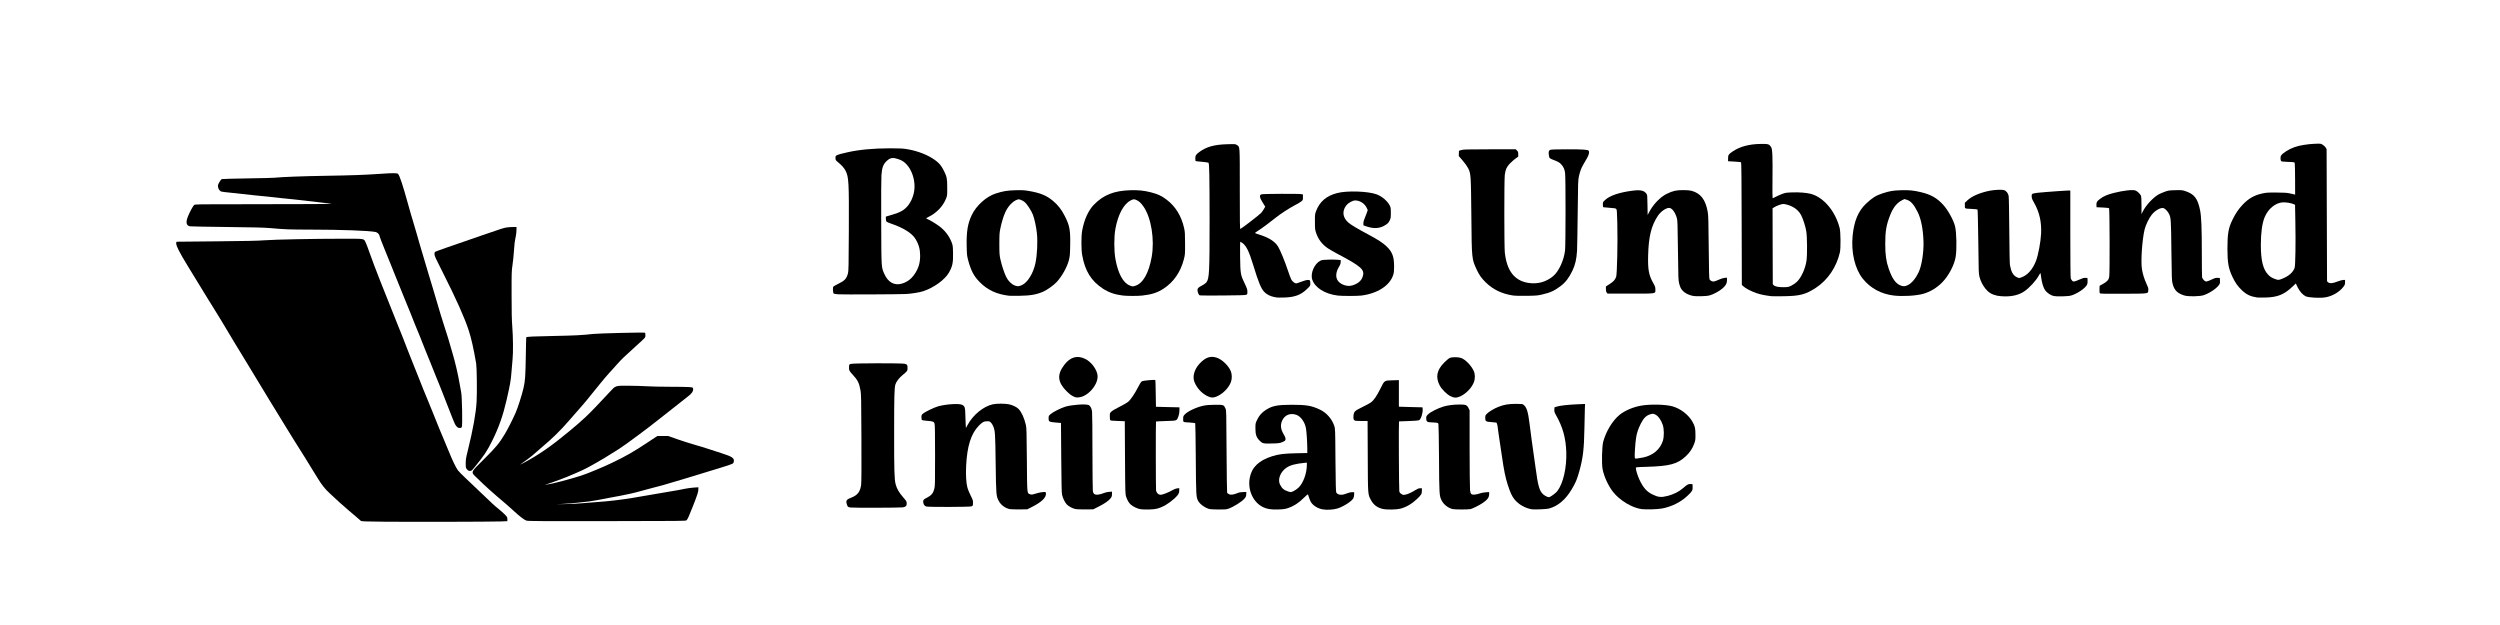 <svg xmlns="http://www.w3.org/2000/svg" width="5760px" height="1440px" viewBox="0 0 5760 1440" preserveAspectRatio="xMidYMid meet"><g fill="#000000"><path d="M884.4 1202 c-43.1 -0.4 -51.4 -0.7 -53 -2 -1 -0.8 -5.5 -4.7 -9.9 -8.6 -4.4 -3.8 -12 -10.4 -17 -14.4 -4.9 -4.1 -14.6 -12.6 -21.6 -18.9 -6.9 -6.4 -16.9 -15.6 -22.2 -20.5 -11.5 -10.4 -19.5 -20.5 -29.9 -37.6 -14.9 -24.6 -21.1 -34.7 -27.7 -45 -8.9 -13.9 -15.5 -24.4 -26.5 -42.2 -5 -8.1 -12.7 -20.5 -17 -27.5 -7.3 -11.8 -12 -19.5 -39.4 -64.3 -10.4 -16.9 -24.6 -40.4 -38.2 -63 -4.8 -8 -13 -21.5 -18.2 -30 -5.2 -8.5 -11.7 -19.1 -14.3 -23.5 -2.7 -4.4 -7.2 -11.8 -10.1 -16.5 -2.9 -4.7 -8.3 -13.9 -12.2 -20.5 -3.8 -6.6 -11.6 -19.6 -17.3 -28.8 -5.7 -9.3 -13.5 -21.9 -17.2 -28 -3.8 -6.2 -9 -14.6 -11.7 -18.7 -2.6 -4.1 -7.4 -12 -10.7 -17.5 -6 -10.1 -19.6 -32.2 -37.5 -61.3 -18.9 -30.8 -26.8 -46.2 -26.8 -52.4 0 -3.5 0.3 -3.8 2.8 -3.9 1.5 0 42.7 -0.4 91.7 -0.9 64.7 -0.6 94.5 -1.2 109 -2.4 23.2 -1.8 114.2 -3.6 180.6 -3.6 51.8 0 47.8 -0.6 52.3 8.5 1.4 2.8 5 12 7.9 20.5 7.3 20.5 14.7 40.4 26.2 69.5 13.1 33.3 34.4 86.8 39.9 100 6.9 16.7 16.1 40.2 23.1 58.5 3.5 9.1 7.3 18.8 8.5 21.5 1.2 2.8 6.6 16.3 12 30 14.1 35.6 20.4 51.4 26 64.5 2.7 6.3 7.6 18.3 10.8 26.5 8.8 22.3 22.6 56 26.2 64 1.7 3.9 6.5 15.3 10.6 25.5 8.7 21.6 16.9 38.6 21.7 45 1.9 2.5 9.9 10.6 17.8 18 7.9 7.4 24.8 23.4 37.4 35.6 25.5 24.5 27.1 26 40 36.5 5 4.1 11.2 9.7 13.8 12.5 4.2 4.5 4.7 5.6 4.7 9.6 l0 4.6 -16.2 0.6 c-22.5 0.8 -206.1 1.2 -268.4 0.6z" data-index="0"></path><path d="M1213.2 1199.6 c-5.3 -1.7 -15.5 -9.5 -29.2 -22.1 -5.8 -5.3 -13 -11.8 -16 -14.4 -33.3 -28.1 -49.5 -42.6 -69.2 -62 -14.7 -14.3 -15.8 -11.3 16.5 -43.4 27.9 -27.7 34.8 -36.1 47.9 -57.8 6.8 -11.3 17.8 -33 24.8 -48.9 5 -11.3 14.5 -41.1 18.2 -57 3.8 -16.6 4.5 -26.9 5.3 -75.4 0.3 -22.6 0.8 -41.2 1 -41.5 1.5 -1.4 16 -2.2 61.7 -3 50.8 -1 68 -1.9 92.3 -4.7 13 -1.4 117.8 -4 119.6 -2.8 0.5 0.3 0.9 2.8 0.9 5.6 0 5.8 1.3 4.4 -21.9 25.3 -27.4 24.7 -33 30.1 -43.6 42 -5.9 6.6 -14.4 16.1 -18.9 21 -4.6 5 -13 14.9 -18.7 22 -5.8 7.2 -12.9 15.9 -15.8 19.5 -2.9 3.6 -9.5 11.7 -14.6 18 -5.1 6.3 -14.3 17.1 -20.5 24 -6.2 6.9 -16.5 18.6 -22.8 26 -17.4 20.3 -39.8 42.3 -60.7 59.5 -5.5 4.6 -20.2 17.3 -23.4 20.3 -2.4 2.3 -16.5 12.8 -22.3 16.7 -3.2 2.1 -5.8 3.9 -5.8 4.1 0 0.2 3.5 -1.5 7.8 -3.8 35 -18.5 64.3 -38.8 105.2 -72.8 20.3 -16.9 22.1 -18.5 38.4 -33.4 9.5 -8.8 36 -36.2 55.4 -57.5 13.9 -15.1 12.5 -14.6 43.2 -14.4 14 0.1 32.7 0.6 41.5 1.2 8.8 0.6 33.3 1.2 54.5 1.2 45.4 0.2 52.3 0.6 52.8 3.2 1.3 6.7 -2.7 12.5 -14.1 20.9 -4 2.9 -11 8.4 -15.7 12.4 -4.7 3.9 -12.3 9.9 -17 13.4 -4.7 3.5 -12.1 9.3 -16.5 13 -4.4 3.6 -13.4 10.7 -20 15.7 -6.6 5.1 -15 11.6 -18.6 14.5 -3.6 2.9 -14 10.7 -23 17.3 -9 6.6 -20.9 15.4 -26.5 19.5 -5.6 4.1 -14.4 10.2 -19.5 13.5 -25.3 16.1 -44.9 28 -57 34.5 -7.4 4 -14.7 8 -16.4 9 -7.2 4.3 -46.4 21.3 -61 26.4 -8.8 3.1 -18.2 6.5 -21 7.6 -2.7 1 -7.2 2.6 -10 3.4 l-5 1.6 4.5 -0.6 c12.2 -1.5 50.7 -11.6 78.5 -20.4 14.5 -4.6 51.1 -19.8 72 -29.9 32.6 -15.7 48.3 -24.7 82 -47 l22 -14.6 12.5 0.1 12.5 0 22 7.7 c12.1 4.2 30.1 9.9 40 12.7 9.9 2.8 23.2 6.8 29.5 9 6.3 2.1 20.1 6.6 30.5 9.9 26.5 8.4 31.2 11.8 28.9 20.8 -0.9 3.4 -1 3.5 -17.4 8.9 -9.1 3 -25 8 -35.5 11 -10.4 3.1 -26.4 8 -35.5 10.9 -9.1 2.9 -21.7 6.7 -28 8.5 -6.3 1.7 -16.2 4.7 -22 6.5 -14.2 4.5 -31.9 9.5 -53.5 14.9 -9.9 2.5 -20.9 5.4 -24.5 6.6 -8.3 2.6 -33.8 8.4 -45.5 10.4 -4.9 0.8 -12.4 2.2 -16.5 3 -27 5.4 -50.4 9.6 -56 10.1 -3.6 0.3 -14.5 1.5 -24.3 2.6 -9.8 1.1 -25.7 2.4 -35.5 2.9 -17.6 0.8 -17.5 0.9 6.3 0.4 13.2 -0.2 30.3 -1.1 38 -1.9 7.7 -0.8 24.8 -2.1 38 -3 22.8 -1.5 55.3 -5.3 80.5 -9.6 11 -1.8 25.6 -4.3 72.5 -12.4 11.6 -2 25 -4.3 29.9 -5.1 4.8 -0.8 12.7 -2.3 17.5 -3.4 4.8 -1 13.5 -2.2 19.4 -2.6 l10.7 -0.7 0 4.9 c-0.1 5.7 -2.1 12 -12.4 38.4 -9.3 23.6 -12.4 30.5 -14.9 32.8 -1.8 1.6 -12.9 1.7 -183.1 1.9 -151.3 0.2 -181.8 0 -185.4 -1.1z" data-index="1"></path><path d="M3047.5 1173.6 c-11.6 -2.2 -21.9 -8.5 -27 -16.6 -1.3 -2 -3.3 -6.7 -4.4 -10.4 -1.1 -3.7 -2.3 -7.2 -2.6 -7.6 -0.3 -0.5 -4.9 3.5 -10.3 8.8 -11.2 11.2 -23 18.7 -35.7 22.9 -6.6 2.1 -10.5 2.7 -22.1 3.1 -17 0.5 -25.8 -0.8 -35.2 -5.3 -22.9 -10.9 -35.9 -39.4 -30.8 -67.3 4.4 -24.4 20.7 -40.2 51.6 -50 15.1 -4.8 27.5 -6.3 55.8 -6.9 l25.2 -0.5 0 -10.7 c0 -13.9 -1.7 -38.8 -3.1 -46.5 -2.5 -14.1 -12.2 -27.5 -22.3 -30.9 -14.1 -4.8 -26.8 0.5 -32.6 13.6 -4.6 10.5 -3.3 20.2 4.5 32.9 3.7 6 4.5 10.7 2 13.2 -0.8 0.8 -4.1 2.5 -7.2 3.7 -4.9 1.9 -8.1 2.4 -21.2 2.7 -21.5 0.5 -23.2 0.2 -29.6 -6.2 -7.8 -7.8 -10 -14.1 -10 -28.6 0 -11.5 0 -11.5 4.2 -20.3 4.7 -9.6 10.1 -15.8 19.6 -22.1 14.7 -9.6 26.8 -12 60.7 -12 33.4 0 45.6 2.2 65 11.6 14.6 7.2 26.5 20.7 32.1 36.8 2.2 6.5 2.3 7 2.8 79 0.5 53.8 0.9 73 1.8 74.6 3 5.3 11.5 6.9 19.8 3.8 8.5 -3.2 13.2 -4.4 17.3 -4.4 l4.2 0 0 5.1 c0 2.8 -0.8 6.7 -1.7 8.6 -3.2 6.8 -22.4 19.3 -36.3 23.7 -9.6 3 -24.8 4 -34.5 2.2z m-66.9 -42.2 c2.9 -1.4 7.8 -4.8 10.8 -7.5 11 -10 19.6 -33.3 19.6 -52.9 l0 -5.1 -6.2 0.6 c-20.6 2.1 -32.3 5.3 -41.1 11.3 -13.8 9.6 -20.4 26.9 -14.6 38.5 4.7 9.3 9.1 13 19.3 16.2 5.8 1.8 6.1 1.8 12.2 -1.1z" data-index="2" style="visibility: visible;"></path><path d="M2326.4 1173 c-10.6 -2.2 -20.2 -9.4 -25.3 -18.9 -5.9 -11.2 -6.1 -13.1 -7.1 -86.6 -0.9 -71.1 -1.2 -75.1 -6 -86.3 -1.2 -2.7 -3.5 -6.3 -5.1 -7.8 -2.6 -2.5 -3.8 -2.9 -8.7 -2.8 -7.4 0 -11.1 2.1 -19.2 10.4 -17.8 18.4 -26.7 46.8 -29 92 -1.1 20.9 0.1 40.6 3 50.8 1.1 4 4.5 12.3 7.6 18.3 5.1 10.3 5.5 11.5 5.2 17.2 -0.3 6.1 -0.4 6.2 -3.8 7.4 -4.5 1.5 -98.7 1.8 -104.1 0.3 -4 -1.1 -6.9 -5.8 -6.9 -11.4 0 -3.9 1.4 -5.3 9.6 -9.4 9.1 -4.6 13.9 -10.5 16.1 -20 1.6 -7 1.8 -13.7 1.7 -77.2 0 -53.4 -0.3 -70.4 -1.3 -73.2 -1.5 -4.5 -3.8 -5.3 -18.1 -6.3 -5.2 -0.4 -10.1 -1.2 -10.7 -1.7 -0.8 -0.6 -1.3 -3.3 -1.3 -6.3 0 -4.8 0.3 -5.6 3.5 -8.4 4.9 -4.3 26.4 -14.6 35.5 -17.1 18.8 -5 48 -6.8 55 -3.2 5.7 2.8 7 6.7 7.1 21.7 0.1 7.2 0.4 17.2 0.8 22.3 l0.6 9.4 3.9 -7.2 c12.5 -23.2 36.7 -42.9 58.2 -47.5 8.9 -1.9 27.9 -1.9 36.9 0 8.7 1.8 18 6.3 22.2 10.7 7.1 7.4 12.9 20.1 17 37.3 1.4 6 1.7 17 2.2 80 0.7 81.3 0.2 76.7 7.5 79.3 3.3 1.2 4.5 1.1 13.8 -1.8 6 -1.9 12.7 -3.2 16.2 -3.3 6 -0.2 6.1 -0.2 6.4 2.7 1.2 9.9 -9.9 20.6 -33.7 32.4 l-9.4 4.7 -18.1 0.2 c-10 0.1 -19.9 -0.2 -22.2 -0.7z" data-index="3" style="visibility: visible;"></path><path d="M2478 1172.9 c-7.1 -1.4 -16.5 -6.6 -20.6 -11.2 -4.3 -4.9 -8.6 -14 -10.4 -21.7 -1 -4.1 -1.4 -26.5 -1.9 -85.5 l-0.6 -80 -9.5 -0.8 c-18.4 -1.5 -19 -1.9 -19 -10.2 0 -5.1 0.2 -5.5 4.6 -9.4 5.4 -4.8 23.7 -14 33.9 -17.1 14.2 -4.3 45.5 -6.7 53.1 -4 4.2 1.5 7.5 7.2 8.5 14.9 0.5 3.6 0.9 45.1 0.9 92.1 0.1 47 0.5 87.9 0.9 90.9 0.8 5.6 2.4 7.6 7.1 8.8 3.1 0.8 12.5 -1.2 18.7 -3.9 2.6 -1.1 7.8 -2.3 11.5 -2.6 l6.8 -0.5 0 5.6 c0 4.7 -0.5 6.2 -3.3 9.9 -4.2 5.6 -14.3 12.5 -28.6 19.6 l-11.3 5.7 -18.2 0.2 c-9.9 0.1 -20.1 -0.3 -22.6 -0.8z" data-index="4"></path><path d="M2626.7 1173 c-6.2 -1.1 -16.3 -5.9 -21 -10 -4.6 -4 -8.2 -10.1 -11 -18.3 -2.1 -6.1 -2.2 -8.1 -2.7 -90.2 l-0.5 -84 -16.3 -0.6 c-12.7 -0.4 -16.5 -0.8 -17.3 -2 -0.5 -0.8 -0.9 -4.7 -0.9 -8.8 0 -7.3 0.1 -7.5 3.8 -11 2.1 -2 10.3 -6.8 18.3 -10.7 7.9 -3.9 16.7 -9 19.6 -11.2 6.1 -4.8 15.3 -18.4 23.9 -35 4.3 -8.5 6.5 -11.7 8.7 -12.9 3 -1.5 29.5 -3.9 30.6 -2.7 0.3 0.3 0.7 14.3 0.9 31 0.2 16.7 0.4 30.5 0.5 30.6 0.1 0.1 12.4 0.4 27.2 0.7 l27 0.6 -0.1 7.5 c-0.1 5.1 -0.8 9.3 -2.3 13.2 -4.1 10.6 -2.5 10 -28.4 10.8 -12.5 0.4 -23 1 -23.3 1.2 -0.7 0.8 -0.5 157.3 0.2 159.5 2 6.2 5.6 9.3 10.8 9.3 3.9 0 17.3 -5.2 25.6 -10 4.9 -2.8 9.1 -4.4 12.3 -4.8 l4.7 -0.5 0 5.5 c0 6.5 -2.3 10.2 -11.4 18.6 -12.9 11.7 -27 19.9 -40.4 23.3 -8 2 -28.7 2.5 -38.5 0.9z" data-index="5"></path><path d="M2787.4 1173 c-9.7 -2 -22.9 -11.2 -26.9 -19 -4.6 -8.8 -4.8 -12 -5.4 -97 -0.3 -44.3 -0.9 -81 -1.3 -81.7 -0.5 -0.6 -5.5 -1.4 -12.5 -1.8 -16.2 -0.9 -15.3 -0.4 -15.3 -8 0 -5.8 0.3 -6.8 3.1 -10 6.7 -7.6 26.9 -17.2 43.8 -20.8 7.4 -1.5 13.5 -2 26.7 -2.1 19.5 -0.1 19.9 0 23.8 8.4 2.1 4.4 2.1 5.6 2.6 98.5 0.3 51.7 0.9 94.7 1.3 95.6 0.4 0.8 2.1 2.3 3.8 3.3 3.9 2.3 10.6 1.6 19.2 -2 4.4 -1.9 8 -2.6 13.6 -2.7 l7.6 -0.2 -0.1 5.3 c-0.2 4.4 -0.7 5.9 -3.9 9.7 -5.7 7.1 -25.5 19.5 -37.4 23.6 -4.5 1.6 -8.2 1.9 -22 1.8 -9.1 -0.1 -18.5 -0.5 -20.7 -0.9z" data-index="6" style="visibility: visible;"></path><path d="M3186 1172.6 c-12.3 -2.6 -21.4 -9.4 -27.2 -20.3 -7.4 -13.7 -7.1 -10.4 -7.5 -101 l-0.4 -81.3 -12.3 0 c-6.8 0 -13.8 -0.3 -15.6 -0.6 -4.2 -0.9 -5.4 -4.1 -4.5 -12.2 1 -9.1 3 -10.9 20.9 -19.6 8.3 -4.1 17 -8.7 19.3 -10.4 6.5 -4.9 13.4 -14.9 21.7 -31.7 9.6 -19.4 8.8 -18.8 28.4 -19.3 l14.2 -0.4 0 30.6 0 30.6 2.3 0.1 c1.2 0.1 13.5 0.5 27.2 0.8 l25 0.6 0.3 4 c0.8 8.9 -3.9 23.4 -8.3 25.8 -1.1 0.6 -11.5 1.4 -24 1.8 -12.1 0.4 -22.1 0.8 -22.2 0.8 -0.9 0.3 -0.1 158.2 0.7 161.3 0.8 2.8 2.1 4.4 5.1 6.1 3.6 2.2 4.5 2.3 8.7 1.4 6.3 -1.3 13.8 -4.7 22.6 -10.2 5.6 -3.5 8.2 -4.5 11.4 -4.5 l4.2 0 0 5.5 c0 7.4 -1.3 9.6 -10.9 18.8 -12.3 11.7 -24.7 19 -38.7 22.7 -9 2.3 -30.9 2.7 -40.4 0.6z" data-index="7" style="visibility: visible;"></path><path d="M3347.4 1173 c-10.3 -2.1 -21 -10.3 -25.9 -20 -5.3 -10.5 -5.6 -14 -6 -97.2 -0.3 -43.4 -0.9 -77.7 -1.4 -79.1 -0.8 -2 -1.8 -2.5 -6.3 -3 -2.9 -0.4 -8 -0.7 -11.4 -0.7 -8.1 0 -10.4 -2 -10.4 -9.1 0 -4.6 0.3 -5.3 4.6 -9.5 5.7 -5.5 23.4 -14.4 35.4 -17.8 10.7 -3 23.5 -4.6 37.3 -4.6 13.9 0 16.6 1.1 20.1 8.1 l2.6 5.3 0 88.5 c0.1 48.8 0.5 91.7 1 95.5 1.1 9.3 3.1 10.9 11.4 10.1 3.3 -0.4 8.2 -1.5 11 -2.6 2.8 -1.1 8.8 -2.3 13.4 -2.6 l8.2 -0.6 0 4.9 c0 7.5 -4 12.9 -14.7 20.2 -7.4 5 -22.3 12.6 -27.8 14.1 -4.6 1.2 -34.9 1.3 -41.1 0.1z" data-index="8"></path><path d="M3529.5 1173.4 c-15.1 -2.3 -30.4 -11 -39.9 -22.5 -5.8 -7 -10.2 -16.5 -15.9 -34.4 -5.4 -17 -8.5 -32.1 -13.2 -65 -2 -13.7 -4.7 -31.7 -6 -40 -1.3 -8.2 -2.7 -17.7 -3 -21 -1.1 -10.9 -2.5 -16.4 -4.3 -16.9 -0.9 -0.2 -6 -0.7 -11.2 -1.1 -12.6 -0.9 -14 -1.8 -14 -9.4 0 -5.1 0.4 -6.2 3.3 -9.4 4 -4.6 17.5 -12.7 27.6 -16.6 12.8 -4.9 22.8 -6.6 39.6 -6.6 13.5 0 15.3 0.2 17.6 2 7.2 5.4 10.5 15.6 13.9 43 3.1 24.9 6.7 51.7 9.5 70.5 1.4 9.1 3.4 23.5 4.5 32 5.6 42.3 8.9 53.7 18.2 61.5 4.4 3.7 11.2 6.7 13.5 5.9 4.6 -1.7 15.1 -9.7 18.5 -14.1 13.5 -17.8 21.8 -54.2 20.5 -90.3 -1.2 -32.1 -8 -56.8 -23.4 -84.1 -3.9 -7 -4.4 -8.5 -4.1 -13.1 l0.3 -5.3 5.2 -1.7 c6.9 -2.3 26.6 -4.5 48 -5.4 l17.3 -0.7 -0.5 11.9 c-0.3 6.6 -0.7 26.4 -1 44.2 -0.8 48 -3.3 68.9 -12 99.8 -5.5 19.2 -8 25 -17.2 40.6 -14.3 24 -31.3 38.5 -52.5 44.5 -5.2 1.4 -32.9 2.6 -39.3 1.7z" data-index="9" style="opacity: 1;"></path><path d="M3782.4 1173 c-21.9 -2.8 -50.7 -20.1 -66 -39.7 -11 -14 -20.9 -35.6 -24.1 -52.8 -2.3 -12.2 -1.4 -52.1 1.5 -62.7 6.6 -24.4 21.6 -48.9 37.9 -62.2 12 -9.6 31.3 -17.9 49.3 -21 21.1 -3.7 55.9 -2.9 72 1.5 18.4 5.1 36.5 18.8 45.7 34.4 6.4 10.9 7.6 15.8 7.6 30.5 0.1 12.8 -0.1 14 -3.1 21.9 -4.3 11.3 -9.9 19.7 -19 28.2 -19.6 18.3 -36.8 22.9 -91.4 24.5 -23.6 0.7 -23.8 0.7 -23.8 2.9 0 4.7 4.2 18.1 8.4 27 8.5 17.9 16.5 27.1 29.2 33.4 13.9 6.9 20.4 7.6 36 3.6 13.6 -3.5 26.2 -9.9 35.4 -18 9.2 -8.2 12 -9.7 17.3 -9.3 l4.2 0.3 0.3 6.3 c0.4 7.9 -1 10.3 -11.4 20.1 -15.4 14.7 -36.3 25.3 -58.6 29.6 -9.7 2 -37 2.8 -47.4 1.5z m3.7 -119 c22.6 -4.8 39 -18.8 45.2 -38.5 3 -9.8 2.9 -27.1 -0.3 -36.5 -3.9 -11.7 -10.9 -21.2 -17.8 -24.2 -3.8 -1.7 -5 -1.8 -9.1 -0.8 -10.7 2.7 -16.7 8.3 -23.8 22.3 -6.1 12.2 -9.1 21.2 -10.8 32.7 -1.9 12 -3.8 41.4 -3 45.1 0.6 2.7 0.8 2.8 5.8 2.2 2.9 -0.3 9.1 -1.3 13.8 -2.3z" data-index="10"></path><path d="M1960 1169.3 c-6.4 -1 -6.8 -1.3 -8.4 -6 -3.4 -9.9 -1.9 -12.3 10.1 -16.9 14.1 -5.4 20.4 -13.8 22.4 -29.7 0.7 -5.8 0.9 -41.5 0.6 -107.9 -0.3 -87.2 -0.6 -100.5 -2 -108.8 -3.2 -17.7 -6.3 -24.1 -18.7 -37.4 -7.6 -8.3 -8.3 -9.7 -7.8 -17.6 0.3 -5.4 0.3 -5.5 4.3 -6.6 5.4 -1.7 116.1 -1.9 123.5 -0.3 6 1.3 7 2.8 7 10.1 0 6.3 -0.7 7.1 -11.3 15.8 -8.1 6.6 -14.8 15.4 -16.7 21.8 -2.4 8.1 -2.9 27.2 -2.9 110.2 -0.1 86.6 0.5 108.3 3.4 119.5 2.6 10.1 7.8 19.3 17 29.8 8.1 9.4 8.5 10.1 8.5 14.6 0 5.9 -1.8 7.7 -9 9.1 -5 0.9 -114.2 1.3 -120 0.3z" data-index="11"></path><path d="M1076.1 1081.5 c-3 -3.5 -3.1 -3.8 -3.1 -13.8 0 -9 0.6 -12.8 5 -30.3 11.8 -47.8 18.7 -85.7 20.1 -112.4 1.2 -20.8 0.5 -78.9 -1 -87.5 -6 -34.7 -11 -57.2 -17.1 -76 -9.1 -28.4 -29.7 -74.3 -59.3 -132.7 -16.9 -33.3 -19.7 -39.4 -19.7 -43.2 0 -3.3 0.5 -4.8 1.8 -5.5 3.7 -1.9 27.2 -10.2 108.7 -38.2 45.8 -15.8 48.7 -16.7 55.6 -17.8 3.5 -0.6 10.1 -1.1 14.7 -1.1 l8.2 0 0 6.5 c0 3.6 -0.7 9.8 -1.4 13.8 -2.9 14 -3.5 19.4 -4.6 36.2 -0.6 9.4 -2 23.3 -3.2 31 -2 13 -2.2 17.8 -2.1 68 0 41.3 0.4 58.8 1.6 74.5 1.9 22.9 2.2 59.5 0.7 74 -0.6 5.2 -1.7 18.5 -2.5 29.5 -1.5 20.2 -3.1 29.2 -11.2 64.5 -8.3 36.2 -17.8 63.3 -33 94 -12.2 24.5 -18.6 34.2 -40.8 61.4 -6.5 7.9 -7.3 8.6 -10.6 8.6 -3 0 -4.3 -0.7 -6.8 -3.5z" data-index="12"></path><path d="M1051.8 982.3 c-2.7 -2.9 -4.9 -7.3 -9.1 -18.3 -5 -13.2 -10.9 -28.4 -28.6 -73 -3.4 -8.5 -8.7 -21.6 -11.8 -29 -3 -7.4 -8.4 -20.7 -11.8 -29.5 -3.5 -8.8 -7.5 -18.7 -9 -22 -1.5 -3.3 -5.6 -13.6 -9.1 -22.9 -3.5 -9.2 -8.1 -20.7 -10.3 -25.5 -2.1 -4.7 -5.5 -13.1 -7.6 -18.6 -2 -5.5 -6.3 -16.3 -9.5 -24 -3.3 -7.7 -8.9 -21.4 -12.5 -30.5 -3.7 -9.1 -11 -27.1 -16.2 -40 -5.3 -12.9 -12.7 -31.4 -16.5 -41 -3.8 -9.6 -9.1 -22.7 -11.8 -29 -5.8 -13.6 -14 -35.3 -14 -36.8 0 -2.2 -5.1 -7 -8.2 -7.6 -15.9 -3.2 -78.4 -5.5 -151.3 -5.6 -49 -0.1 -56 -0.3 -93.5 -3.6 -13.5 -1.1 -40.1 -1.8 -99 -2.4 -44.3 -0.5 -82.2 -1.2 -84.2 -1.6 -9.2 -1.7 -10.4 -9.5 -3.9 -24.8 4.5 -10.5 10.4 -21.2 13.2 -24.1 1.9 -2 3.3 -2 134.2 -2 127.4 0 189.1 -0.4 181.7 -1.2 -1.9 -0.2 -16.5 -1.9 -32.5 -3.8 -40.1 -4.7 -72.5 -8.3 -82 -9 -4.4 -0.4 -15.2 -1.5 -24 -2.6 -8.8 -1 -25.9 -2.8 -38 -3.9 -12.1 -1.1 -24.9 -2.5 -28.5 -3.1 -3.6 -0.6 -15.6 -1.9 -26.7 -2.9 -11.1 -1 -21 -2.3 -22 -2.8 -3.7 -2.1 -6.3 -5.9 -6.9 -10.4 -0.6 -4.1 -0.2 -5.4 3 -11.1 2.2 -4 4.4 -6.7 5.8 -7.1 1.3 -0.4 27.9 -1.1 59.3 -1.6 31.4 -0.5 59.3 -1.1 62 -1.5 14.3 -1.7 66.6 -3.7 119.5 -4.5 60.6 -1 87.2 -2 124.5 -4.5 29.1 -2.1 38.8 -2 40.7 0.3 3.8 4.3 10.8 25.5 22.9 69.2 3.8 14 8.8 31.1 11 38 2.2 6.9 6 19.7 8.4 28.5 2.4 8.8 6 21.2 7.9 27.5 2 6.3 6.1 20.3 9.2 31 3 10.7 7.7 26.5 10.4 35 2.7 8.5 7.4 24.1 10.4 34.5 3.1 10.5 7.3 24.9 9.5 32 2.1 7.2 5.9 20.1 8.5 28.7 2.5 8.6 6.9 22.3 9.6 30.5 2.8 8.1 6.2 18.9 7.6 23.8 1.4 5 5.8 20.3 9.9 34 6.8 22.8 12.7 48.5 17 73.5 0.9 5.2 2.3 12.9 3.1 17 2 9.5 3.2 74.9 1.5 79.3 -0.9 2.3 -1.6 2.7 -4.9 2.7 -3.1 0 -4.5 -0.7 -7.4 -3.7z" data-index="13"></path><path d="M2472 912.8 c-4.4 -2.2 -9.1 -5.9 -14.5 -11.3 -20.9 -21 -22.5 -38.3 -5.7 -60.5 14.1 -18.7 30.4 -23.2 49.1 -13.8 13.9 7 26.8 24.7 27.9 38.3 1.6 21 -22.7 48.8 -44 50.1 -5.6 0.4 -7.1 0.1 -12.8 -2.8z" data-index="14"></path><path d="M2781.2 912.3 c-12.9 -6.5 -23.8 -18.5 -29.3 -32.5 -4.9 -12.4 -0.1 -29.1 12.2 -42.3 13.4 -14.2 24.8 -18.1 39.3 -13.4 12.4 4.1 27.9 19.1 32.6 31.7 2.7 7.1 2.7 17.4 0 24.5 -5.2 14 -19.3 27.9 -33.9 33.7 -7.7 3 -12.4 2.6 -20.9 -1.7z" data-index="15"></path><path d="M3341.9 912.8 c-8.2 -4 -20.2 -16 -24.7 -24.4 -10.2 -19.6 -7 -35.9 10.7 -53.5 4.7 -4.7 10.2 -9.3 12.3 -10.2 5 -2.3 19.6 -2.3 26.1 0 9.9 3.5 23.2 17.1 29.1 29.8 3.5 7.3 3.6 18.4 0.2 26.7 -5.4 13 -17.4 25.5 -30.7 31.8 -8.7 4.1 -14.5 4.1 -23 -0.2z" data-index="16"></path><path d="M2941.5 685.4 c-1.1 -0.2 -4.5 -0.9 -7.5 -1.5 -7.5 -1.5 -15.7 -5.8 -20.7 -10.9 -7.7 -7.8 -13.7 -22.2 -26.1 -63 -9.2 -30 -15.2 -42.5 -23.5 -49.2 -2.7 -2.1 -5.3 -3.8 -5.9 -3.8 -0.7 0 -0.8 11.6 -0.6 34.3 0.6 39.9 0.9 41.9 10.9 62.6 5.1 10.8 5.9 13.1 5.9 18.2 0 5.5 -0.2 6 -2.7 7.1 -2 0.9 -17 1.3 -53.7 1.6 -28 0.2 -51.9 0.1 -53.1 -0.2 -2.5 -0.7 -5.5 -7.3 -5.5 -12.4 0 -4.1 2 -6 11 -10.7 3.9 -2.1 8.2 -5.2 9.5 -7 6.7 -8.7 7.4 -22.1 7.4 -144 -0.1 -100.7 -0.6 -129.6 -2.5 -131.5 -0.6 -0.6 -6.9 -1.5 -14 -2.1 -7.1 -0.5 -13.7 -1.2 -14.6 -1.5 -1.5 -0.4 -1.8 -1.7 -1.8 -6.3 0 -6.8 1.5 -9.2 9.4 -15 16.1 -11.9 34.5 -17 64.1 -17.8 18.8 -0.5 19 -0.5 22.5 1.9 6.9 4.7 6.5 -1.5 6.5 101.1 0 79.5 0.2 92.6 1.4 92.2 3.2 -1.3 44.5 -33.1 47.9 -37 2.1 -2.4 5 -6.6 6.5 -9.4 l2.8 -5 -5.5 -8.7 c-7.7 -12.2 -8.6 -17.9 -3.1 -19.7 3.6 -1.2 86.3 -1.6 91.8 -0.4 l3.7 0.8 0 6.3 c0 6 -0.2 6.6 -3.5 9.4 -1.9 1.7 -8.5 5.7 -14.7 8.8 -13.1 6.8 -33.9 20.3 -45.3 29.5 -13.9 11.3 -32.1 24.7 -40 29.5 -4.2 2.6 -7.3 5 -6.8 5.4 0.4 0.4 5.3 2.2 10.8 3.9 21.6 6.9 35.4 15.8 42.3 27.4 5.1 8.5 15.7 34.3 22.2 54 3.2 9.8 7 19.7 8.4 22.2 2.6 4.3 7.9 8.5 11 8.5 0.9 0 6.3 -1.8 12.1 -4 6.5 -2.5 12.2 -4 14.9 -4 4.9 0 5.6 1 5.6 9 0 4.3 -0.3 4.8 -7.8 12 -14 13.6 -28.3 18.9 -52.7 19.5 -8.2 0.2 -15.9 0.2 -17 -0.1z" data-index="17"></path><path d="M5200.5 685.4 c-15.4 -2.3 -24.7 -6.7 -35 -16.5 -9.9 -9.5 -15.2 -16.9 -21.9 -31 -9.2 -19.3 -11.5 -32.4 -11.6 -64.9 0 -34.4 2.3 -47.7 11.5 -66.5 7.2 -14.7 13.9 -24.7 23.2 -34.5 13.6 -14.5 26.6 -22 45.3 -26.2 9.4 -2.1 12.9 -2.3 33 -2.2 17.3 0.1 24.2 0.5 30 1.8 4.1 0.9 8.7 1.9 10.3 2.3 l2.7 0.6 -0.1 -34.9 c-0.1 -19.2 -0.4 -36 -0.8 -37.4 -0.7 -2.5 -0.7 -2.5 -15.3 -3 -9.2 -0.3 -15.1 -0.9 -15.9 -1.7 -1.7 -1.7 -2.2 -9.4 -0.7 -12.3 3.1 -5.8 18.1 -15.4 31.8 -20.2 10.4 -3.7 29.9 -6.9 45.2 -7.5 14.5 -0.6 14.7 -0.6 19.1 2 2.5 1.5 5.6 4.4 6.9 6.4 l2.3 3.8 0.5 152.2 0.5 152.2 2.2 2.3 c3.5 3.4 10.7 2.9 21.9 -1.6 5.4 -2.1 10.9 -3.6 13.3 -3.6 l4.1 0 0 5.4 c0 4.7 -0.5 6 -3.7 10.3 -9 11.8 -25.1 21.4 -40.7 24.2 -12.8 2.4 -40.1 0.9 -46.6 -2.4 -6.8 -3.5 -13.8 -11.5 -18.2 -20.5 l-4.2 -8.9 -6.6 6.3 c-20 19.2 -35.1 25.4 -63.5 26.1 -8.8 0.2 -17.3 0.1 -19 -0.1z m59.4 -43.9 c13.7 -5.6 23.4 -14.4 26.9 -24.3 1.8 -5.2 2.7 -57.8 1.7 -106.5 l-0.7 -38.8 -2.7 -1.3 c-5 -2.6 -17.9 -4.8 -25.4 -4.4 -17 0.9 -34.1 14.9 -42.1 34.6 -5.7 14.1 -8.6 35.7 -8.6 63.7 0 35.7 5.1 56.3 16.9 68.4 5 5.2 8.5 7.3 16.6 10.2 6.8 2.5 7.8 2.4 17.4 -1.6z" data-index="18"></path><path d="M3899.3 681.5 c-8.9 -2 -16.9 -6.1 -21.5 -10.8 -5 -5.2 -6.4 -7.9 -9 -17.5 -1.9 -7.3 -2.1 -11.6 -2.8 -76.2 -0.7 -60 -1 -69.2 -2.5 -74.4 -3.9 -13.8 -11.4 -23.6 -18 -23.6 -7.3 0 -19.3 8.5 -25.8 18.3 -15.1 22.7 -21.3 47.9 -22.4 91.2 -0.8 33 1.5 45.5 11.8 63.7 4.3 7.8 4.9 9.5 4.9 14.6 0 10.4 4.2 9.7 -57.2 9.7 l-53 0 -1.9 -2.4 c-1.4 -1.7 -1.9 -3.9 -1.9 -8.2 l0 -5.9 8.4 -5.4 c9.1 -5.8 12.7 -9.8 15.2 -16.7 2.2 -6 3.8 -78.9 2.7 -123.1 -0.7 -28 -1 -31.9 -2.5 -33.4 -1.3 -1.4 -4.6 -1.9 -15 -2.6 -7.3 -0.5 -13.9 -1.1 -14.5 -1.3 -0.9 -0.3 -1.3 -2.5 -1.3 -6.2 0 -5.5 0.1 -5.8 5 -10.4 10.7 -10.1 33.1 -17.7 63 -21.5 18.7 -2.4 26.8 -0.6 32.4 6.9 2 2.7 2.1 4.4 2.4 26 l0.4 23.1 3.8 -7.3 c9.2 -17.5 25.7 -34.5 40.4 -41.6 14.1 -6.8 21.6 -8.5 37.6 -8.5 8.5 0 15.5 0.6 18.9 1.5 21.3 5.6 32.7 20.3 37.7 48.7 1.4 7.8 1.8 20.7 2.3 81.3 0.5 55.2 0.9 72.5 1.9 74.2 1.8 3.3 6.7 5.5 10.5 4.8 1.8 -0.3 6.8 -2.2 11.1 -4.2 4.8 -2.2 10.1 -3.8 13.3 -4.1 l5.3 -0.4 0 5.6 c0 7.5 -2.4 12 -10.2 19 -6.8 6.1 -20.9 13.8 -29.8 16.2 -7.9 2.2 -31.8 2.7 -39.7 0.9z" data-index="19"></path><path d="M4081 682.4 c-14.1 -1.7 -24.9 -3.9 -33.8 -6.9 -11.8 -4 -25.6 -11.1 -30.6 -15.9 l-3.4 -3.2 -0.4 -140.6 c-0.2 -95.6 -0.6 -141 -1.3 -141.7 -0.6 -0.6 -7.6 -1.4 -15.5 -1.8 l-14.5 -0.8 0 -6.7 c0 -7.7 1.2 -9.4 10.5 -15.8 16.8 -11.4 38.6 -17.2 65.7 -17.4 16.8 -0.1 18.3 0.4 22.9 7.2 3.1 4.5 3.8 21.9 3.2 75 -0.3 23.2 -0.1 42.5 0.3 42.8 0.4 0.2 3.7 -1.2 7.3 -3.2 3.6 -1.9 10.3 -4.9 14.8 -6.6 7.4 -2.7 9.8 -3.1 23 -3.5 15.6 -0.6 32.6 0.7 42.4 3.2 29.8 7.7 56.9 39.6 67 79 2.3 8.9 2.7 46.5 0.5 55.9 -7.7 33.9 -27.8 63.6 -55.2 81.6 -23.6 15.5 -36.9 19 -74.4 19.5 -13.7 0.2 -26.6 0.1 -28.5 -0.1z m46.5 -24.4 c3.8 -1.9 9.2 -5.6 11.9 -8.1 10.4 -9.6 20.1 -30.5 22.8 -49.4 1.9 -13.4 1.6 -54.2 -0.5 -67.4 -1.8 -11.3 -7.2 -28.1 -11.9 -37.5 -3.9 -7.7 -11.7 -15.2 -20 -19.3 -7.2 -3.6 -16.5 -6.3 -21.3 -6.3 -4.1 0 -15.8 4.3 -20.6 7.5 l-3.9 2.5 0.2 87.5 0.3 87.4 2.1 2.2 c3.3 3.2 11.5 4.8 23.5 4.6 9.8 -0.2 11 -0.4 17.4 -3.7z" data-index="20"></path><path d="M4602 681.4 c-12.7 -2.7 -20.4 -7.3 -27.8 -16.6 -6.3 -8 -10.7 -16.8 -13.4 -26.6 -1.9 -7.3 -2.1 -11.6 -2.8 -81.1 -0.5 -40.4 -1.3 -73.8 -1.8 -74.3 -0.5 -0.5 -6.2 -1.1 -12.8 -1.4 -17.5 -0.8 -16.4 -0.3 -16.4 -7.8 l0 -6.4 6.5 -6.1 c9.8 -9.1 27.9 -16.9 50 -21.5 10.4 -2.2 28.2 -3.1 33.2 -1.7 5.5 1.5 9.9 6.8 11.2 13.5 0.6 2.9 1.2 37.9 1.5 79.6 0.3 42.6 0.9 76.8 1.5 79.8 3 15.9 7.3 23.7 15.5 27.7 5.2 2.5 5.4 2.6 10.1 0.9 14.7 -4.9 26.8 -18.5 34.5 -38.5 5.1 -13.4 10.8 -43.7 11.7 -62.7 1.2 -27.2 -3.8 -49.3 -16.3 -71.3 -4.6 -8.1 -5.4 -10.3 -5.4 -14.6 0 -4.8 0.2 -5.2 3.1 -6.2 3.7 -1.3 15.6 -2.7 29.4 -3.6 5.5 -0.4 18 -1.3 27.8 -2.1 9.8 -0.8 20.3 -1.4 23.3 -1.4 l5.4 0 0 99.3 c0 62.6 0.4 100.5 1 102.8 0.6 1.9 2.1 4.6 3.4 5.8 2.2 2.1 2.7 2.1 6.7 1.1 2.4 -0.7 7.8 -2.8 12 -4.7 5.8 -2.6 8.6 -3.4 12 -3.1 l4.4 0.3 0.3 6.2 c0.2 4.1 -0.2 7.2 -1.2 9.1 -4.1 7.9 -19.1 18.7 -33.4 24 -5.7 2.1 -8.9 2.5 -22.2 3 -9.9 0.3 -17.5 0 -21 -0.7 -6.7 -1.4 -15.2 -7 -19.7 -12.9 -4.1 -5.4 -8 -17.8 -9.5 -30.4 -0.6 -5.4 -1.4 -9.8 -1.7 -9.8 -0.3 0 -1.9 2.6 -3.6 5.8 -5.9 11.3 -22.2 29 -33.8 36.7 -11.7 7.8 -26.2 11.5 -43.9 11.4 -6.2 0 -14.2 -0.7 -17.8 -1.5z" data-index="21"></path><path d="M5035.9 681.6 c-7.2 -1.5 -14.9 -5.1 -19.6 -9 -4.9 -4.1 -8.2 -9.8 -10.4 -18.1 -2.1 -7.7 -2.2 -10.6 -3 -76.5 -0.8 -72.8 -1 -76.4 -5.8 -85.8 -2.8 -5.5 -9 -11.9 -12.4 -12.7 -6.7 -1.7 -18.8 5 -27 15.1 -6.3 7.7 -14 23.7 -16.6 34.4 -5.5 23.2 -8.9 71.6 -6.2 90.1 1.7 11.4 5.3 23.3 10.7 35.1 3.9 8.5 4.6 10.7 4.1 14.5 -0.9 8.3 2.9 7.8 -56.8 8.1 -40.1 0.2 -53.4 0 -54.5 -0.9 -1.1 -0.9 -1.4 -3.2 -1.2 -9.3 l0.3 -8.1 7.5 -4.2 c10.4 -5.9 13.6 -9.6 14.7 -16.9 1.4 -9.8 1 -156.1 -0.4 -157.5 -0.8 -0.8 -6.4 -1.4 -15 -1.8 l-13.8 -0.6 -0.3 -4.6 c-0.4 -6.6 0.9 -9.1 8 -14.4 8.6 -6.6 17 -10.2 32.3 -14 22 -5.6 43.5 -8 49.9 -5.5 3.8 1.4 10.7 8.1 12.3 11.7 0.9 2.3 1.3 8.7 1.3 22.9 l0 19.7 3.5 -6.9 c7 -13.9 23.9 -31.9 36.4 -38.7 2.8 -1.5 9 -4.2 13.8 -5.9 8.2 -3 9.9 -3.2 24.4 -3.6 14.7 -0.3 16 -0.2 23.4 2.3 20.2 6.8 27.9 16.7 33.4 43.3 3 14.6 4.1 40.1 4.1 100.3 0 28.4 0.3 53.1 0.6 54.9 0.4 1.7 2.3 4.7 4.2 6.6 4.3 4.2 5.8 4.1 18.2 -1.7 7.1 -3.3 9.4 -4 13.5 -3.7 l5 0.3 0.3 6.3 c0.3 5.7 0 6.7 -2.8 10.5 -6.2 8.4 -23 19.3 -36 23.2 -7.6 2.3 -31.3 2.9 -40.1 1.1z" data-index="22"></path><path d="M2325 681.4 c-28.8 -3.4 -49.8 -13.2 -67.8 -31.5 -13.3 -13.4 -20.1 -26.3 -26.4 -49.8 -3 -11 -3.1 -12.8 -3.6 -34.6 -0.6 -32.4 2.5 -50.6 11.7 -70 10.5 -22 33.4 -42.6 55.1 -49.6 17.4 -5.6 26.1 -7 45.5 -7.6 15.4 -0.4 19.8 -0.2 30.7 1.6 26.7 4.6 40.7 10.3 55.9 22.9 11.5 9.6 19.5 19.8 27.1 34.8 11.3 22.1 13.2 32.6 12.5 67.9 -0.4 21.8 -0.7 24.9 -3 34 -4.3 16.4 -16.3 37.7 -28.6 50.8 -6.8 7.2 -22.1 18.1 -30.6 21.7 -15.6 6.8 -29.2 9.1 -54.5 9.5 -11.3 0.2 -22.1 0.1 -24 -0.1z m29.8 -24.7 c13 -6.1 25.9 -27 30.8 -50.2 4.1 -19.2 5.6 -49.9 3.3 -70.3 -1.5 -13.7 -5.6 -32.4 -9 -41.3 -3.6 -9.3 -13.4 -24.5 -19 -29.3 -2.3 -1.9 -6.4 -4.3 -9.1 -5.2 -4.6 -1.5 -5.3 -1.5 -9.3 0.1 -9.7 3.7 -20.3 15.2 -26.4 28.7 -4 8.8 -8.7 24.2 -11.3 37.3 -2 9.6 -2.3 14.1 -2.3 35.5 0 21.8 0.3 25.6 2.3 35 3.1 14.1 8.6 30.8 13.2 40.6 4.6 9.6 12.1 17.1 20.3 20.3 5.9 2.3 9.7 2.1 16.5 -1.2z" data-index="23"></path><path d="M2587 680.9 c-18.3 -2.2 -32.6 -7.2 -45.8 -15.8 -27.1 -17.8 -41.4 -40.9 -47.8 -77.1 -2.4 -13 -2.4 -44 -0.1 -56.5 4.6 -25.4 14.2 -46.6 27 -59.8 21.8 -22.5 46.4 -32.3 83.7 -33.4 18.8 -0.6 32.1 0.8 47.6 4.8 16.1 4.1 24.5 8 36.1 16.8 20.7 15.6 34.4 37.8 40.6 66.1 1.8 8.2 2.1 13 2.1 35 0.1 24.9 0 25.7 -2.8 36.5 -7.6 29.3 -23.2 51.9 -46.2 67.2 -14.3 9.5 -27.5 13.8 -49.9 16.3 -10.3 1.1 -34.9 1.1 -44.5 -0.1z m28.6 -22.4 c17.7 -5.4 31.2 -29 37.9 -66.6 7 -39.8 -1 -90 -18.6 -115.6 -5.5 -8 -10.2 -12.5 -15.4 -14.9 -6.4 -3 -7.8 -3 -14.3 0.3 -16.4 8.3 -29.3 32.5 -35.4 66.1 -3.3 18.2 -3.2 49.8 0.1 68.7 5.9 33.4 17.8 55.4 33.1 61.3 6.7 2.6 6.5 2.5 12.6 0.7z" data-index="24"></path><path d="M3081.6 680.9 c-29.4 -3.8 -52.1 -18.2 -58.2 -36.8 -4.7 -14.6 5 -36.8 19.1 -43.6 3.2 -1.5 6.8 -2 17.8 -2.3 7.6 -0.2 17.1 -0.1 21.2 0.3 l7.5 0.7 0 4.4 c0 3 -0.8 5.7 -2.4 8.3 -13.6 21.5 -9.4 38.3 11.2 45.2 8.5 2.8 15.7 2.2 25.2 -2.2 8.3 -3.8 14 -9.6 16.4 -16.6 5.8 -17 -1.5 -23.7 -59.4 -54.3 -8.5 -4.6 -18.2 -10.2 -21.5 -12.5 -13 -9.3 -21.4 -20.5 -26.2 -35 -2.5 -7.4 -2.7 -9.3 -2.7 -25.5 -0.1 -16.9 0 -17.7 2.8 -25 8.3 -21.6 23.5 -34.6 48.1 -41.1 22.8 -6.1 72.1 -4.4 91.6 3 12.3 4.7 25 15.6 30 25.8 2.1 4.2 2.4 6.2 2.4 16.8 0 11.1 -0.2 12.4 -2.8 17.7 -2.2 4.6 -4 6.5 -8.9 9.8 -12.4 8.2 -26 9.6 -42.3 4.3 l-9 -3 -0.3 -4.1 c-0.2 -2.8 0.6 -6.2 2.3 -10.4 1.5 -3.5 3.9 -9.6 5.3 -13.6 l2.5 -7.2 -2.4 -5.1 c-4.5 -9.8 -15.6 -17 -26.2 -17.1 -6.1 -0.1 -15.9 5.3 -20.8 11.4 -10.2 13 -8.5 27.9 4.5 39.4 5.7 5.1 22.3 15 46.4 27.8 22 11.7 33.7 19.4 42.2 27.6 12.9 12.5 17 23.5 17 45.6 0 10.4 -0.4 14.6 -2 19.6 -7.6 24.6 -36.5 43.3 -74 47.8 -10 1.2 -44.6 1.1 -54.4 -0.1z" data-index="25"></path><path d="M3484.5 680.6 c-24.9 -4.1 -44.3 -13.5 -60.9 -29.5 -9.9 -9.6 -15.5 -17.4 -21 -29.3 -11.8 -25.5 -11.7 -23.7 -12.6 -124.8 -1 -94.4 -1.1 -96.8 -7.4 -109.4 -2.1 -4.2 -7.2 -11.4 -12.6 -17.6 l-9 -10.5 0.2 -6 0.3 -6 5 -1.7 c4.5 -1.5 11.2 -1.7 65.3 -1.8 l60.4 0 2.9 2.9 c2.5 2.5 2.9 3.7 2.9 8.4 l0 5.5 -6.8 5 c-3.7 2.8 -9.5 7.9 -12.8 11.4 -7.1 7.4 -9.8 13.5 -11.4 26 -1.4 11.3 -1.4 165.6 0.1 178.6 4.5 41.6 21.8 64.4 52.9 69.8 21.8 3.8 41.5 -1.4 58.3 -15.2 13 -10.7 25.1 -36.7 27.6 -59.7 1.4 -12.2 1.5 -165.8 0.1 -177.6 -1 -9 -3.6 -14.8 -9.4 -20.9 -3.6 -3.9 -7 -5.8 -18.3 -10.1 -8.6 -3.4 -8.7 -3.5 -9.8 -11.3 -1.1 -7.5 0 -10.6 4.3 -11.8 2.2 -0.6 18.2 -1 39.3 -1 34.9 0 46.5 0.8 48.1 3.3 2.1 3.3 0.7 9.3 -3.8 17.2 -2.6 4.4 -6.5 11.1 -8.6 14.9 -4.8 8.3 -7.3 15 -10 27.1 -1.9 8.4 -2.1 14 -2.8 85 -0.5 41.8 -1.1 80.7 -1.5 86.4 -1.2 19.4 -4.2 32.2 -10.5 45.5 -7.9 16.6 -15.9 27 -27.2 35.6 -14.6 11 -23.6 15.2 -43.3 19.7 -9.9 2.3 -13.6 2.6 -35.5 2.9 -16.9 0.2 -27 -0.1 -32.5 -1z" data-index="26"></path><path d="M4363.2 680.9 c-28.9 -3.4 -53.7 -16.8 -71.3 -38.7 -18.2 -22.6 -27.3 -61.1 -23.4 -99.4 3.3 -33.6 12.9 -56.4 30.7 -73.4 14 -13.3 23.2 -19.1 37.8 -23.8 16.9 -5.5 24.1 -6.7 42.5 -7.3 18.9 -0.6 28.8 0.3 46 4.4 22.7 5.3 36.9 13.2 51 28.5 11.3 12.1 24.6 36.1 28 50.3 3.4 14.3 4.2 52.8 1.4 70 -3.1 19 -15.9 43.5 -30.8 58.8 -12.3 12.7 -28 22.2 -44.3 26.7 -16.1 4.5 -47.1 6.3 -67.6 3.9z m32.4 -24 c8.8 -4.2 18.1 -15.2 24.8 -29.3 7.3 -15.3 12.2 -46.9 11.3 -72.1 -1 -28.2 -5.7 -51.6 -13.4 -67 -9 -17.7 -15.6 -25.2 -25 -28.2 l-5.4 -1.7 -5.5 2.7 c-11.4 5.6 -20.3 16.5 -26.9 32.9 -9.4 23.4 -12 38.3 -11.9 68.3 0 24.4 2.2 40.1 8 56.5 7.9 22.9 15.9 34.2 27.4 38.8 6.2 2.4 10.1 2.2 16.6 -0.9z" data-index="27"></path><path d="M1931.8 678.1 c-5.7 -0.4 -10.2 -1.1 -11 -1.9 -1.8 -1.8 -2.4 -13.8 -0.7 -15.9 0.8 -0.9 6 -3.8 11.5 -6.5 14.5 -7 18.8 -11.6 22.1 -24 1.4 -5.6 1.7 -16.4 2 -97.2 0.5 -114.3 -0.1 -125.1 -7.9 -139.9 -3.4 -6.2 -8.1 -11.5 -17 -19 -5.6 -4.6 -5.8 -5 -5.8 -9.6 0 -4.5 0.2 -5 3.3 -6.4 4.8 -2.2 8.9 -3.4 23.3 -6.6 27.6 -6.3 59.9 -9.3 98.9 -9.4 24.5 0 29.6 0.3 40.9 2.2 23.6 4.1 46.7 13.2 62.9 24.9 9.5 6.8 14.4 12.6 20.2 24.2 7.1 14.3 7.9 17.9 7.9 39 0.1 17.8 0 18.8 -2.6 25.3 -7.3 18.2 -21.9 33.5 -41.1 42.8 -2.6 1.3 -4.7 2.6 -4.7 3 0 0.4 1.4 1.2 3.1 1.8 4.1 1.4 18.9 10.3 26.9 16.2 12.5 9.2 22.6 22.1 28.2 36.3 3.1 7.8 3.2 8.8 3.6 25.1 0.5 23 -1.3 31.6 -9.9 46.3 -9.6 16.2 -34.4 34 -58.6 42.1 -7.9 2.7 -27.4 5.9 -40 6.5 -14.7 0.8 -144.4 1.4 -155.5 0.7z m146.3 -24.7 c12.3 -3.7 21.5 -10.6 29.1 -21.8 9 -13.2 12.8 -25.7 12.8 -42.2 0 -15.4 -3.2 -26.8 -11.2 -39.6 -7.9 -12.7 -28 -25.2 -55.3 -34.4 -5.5 -1.8 -10.5 -4.1 -11.2 -5.1 -0.7 -0.9 -1.3 -3.8 -1.3 -6.5 l0 -4.7 7.3 -2.2 c16.4 -4.7 20.6 -6.3 28 -10.1 13.7 -7.1 24 -21.6 28.7 -40.3 7.2 -28.2 -5.1 -63.6 -26.4 -76 -5.1 -3 -16.3 -6.5 -20.6 -6.5 -6.1 0 -10.5 2.2 -16.2 8 -7.2 7.4 -9.6 14.3 -11 32 -0.5 7.4 -0.8 51.6 -0.5 108.5 0.4 106 0.2 102.6 6.9 118 8.6 19.9 23.3 28.1 40.9 22.9z" data-index="28"></path></g><g fill="#ffffff"><path d="M2965.5 1135.6 c-11.9 -4.5 -14.5 -6.7 -19.6 -16.6 -1.8 -3.7 -2.2 -6 -2.2 -12.9 0.1 -7.5 0.5 -9 3.7 -15.6 6.1 -12.3 17.7 -20.7 33.2 -23.9 7.6 -1.6 24.3 -3.6 29.9 -3.6 l3.5 0 0 8.1 c0 16.1 -3.2 29.4 -10.2 43.2 -4.7 9 -11.9 16.2 -20.4 20.2 -7.5 3.6 -10.8 3.8 -17.9 1.1z" data-index="30" style="visibility: hidden;"></path><path d="M5243.9 647.6 c-18.5 -5.3 -28.6 -16.3 -33.9 -37.1 -2.8 -11.4 -4 -24.2 -4 -46 0 -39.5 4.3 -62.6 14.6 -78.1 5.2 -7.8 14.5 -16.1 22.1 -19.7 6 -2.8 8 -3.2 17.1 -3.5 10.5 -0.4 22.7 1.5 28.3 4.4 l2.7 1.3 0.7 38.8 c1 50 0.1 107.4 -1.7 112.5 -3.6 10 -13.3 18.7 -27.1 24.3 -10.5 4.3 -13 4.7 -18.8 3.1z" data-index="32" style="visibility: hidden;"></path><path d="M2335.3 660.9 c-8.2 -3.2 -15.7 -10.7 -20.3 -20.3 -4.6 -9.8 -10.1 -26.5 -13.2 -40.6 -2.1 -9.5 -2.3 -13 -2.3 -38 0 -24.6 0.3 -28.7 2.3 -38.5 7.2 -35.9 19.4 -57.8 36.4 -65.5 8.1 -3.7 18.1 -1.9 25.7 4.6 5.6 4.8 15.4 20 19 29.3 3.4 8.9 7.5 27.6 9 41.3 2.4 21.5 0.9 56.9 -3.3 76.3 -5 23.5 -17.8 44.1 -31.2 50.4 -6.9 3.3 -15.5 3.7 -22.1 1z" data-index="34" style="visibility: hidden;"></path><path d="M4376 660.8 c-11.5 -4.6 -19.5 -15.9 -27.4 -38.8 -6 -17.2 -8 -31.8 -8.1 -59.5 0 -33.2 2.3 -47.2 12 -71.3 6.5 -16.1 15.3 -27 26.3 -32.6 12.3 -6.2 25.7 -1 35 13.7 10.4 16.5 15.1 29.4 18.3 50.9 3.3 22.3 3.6 46.3 0.9 67.8 -3.3 25.7 -6.9 36.9 -16.9 52.2 -10.9 16.8 -25.8 23.3 -40.1 17.6z" data-index="36" style="visibility: hidden;"></path></g></svg>